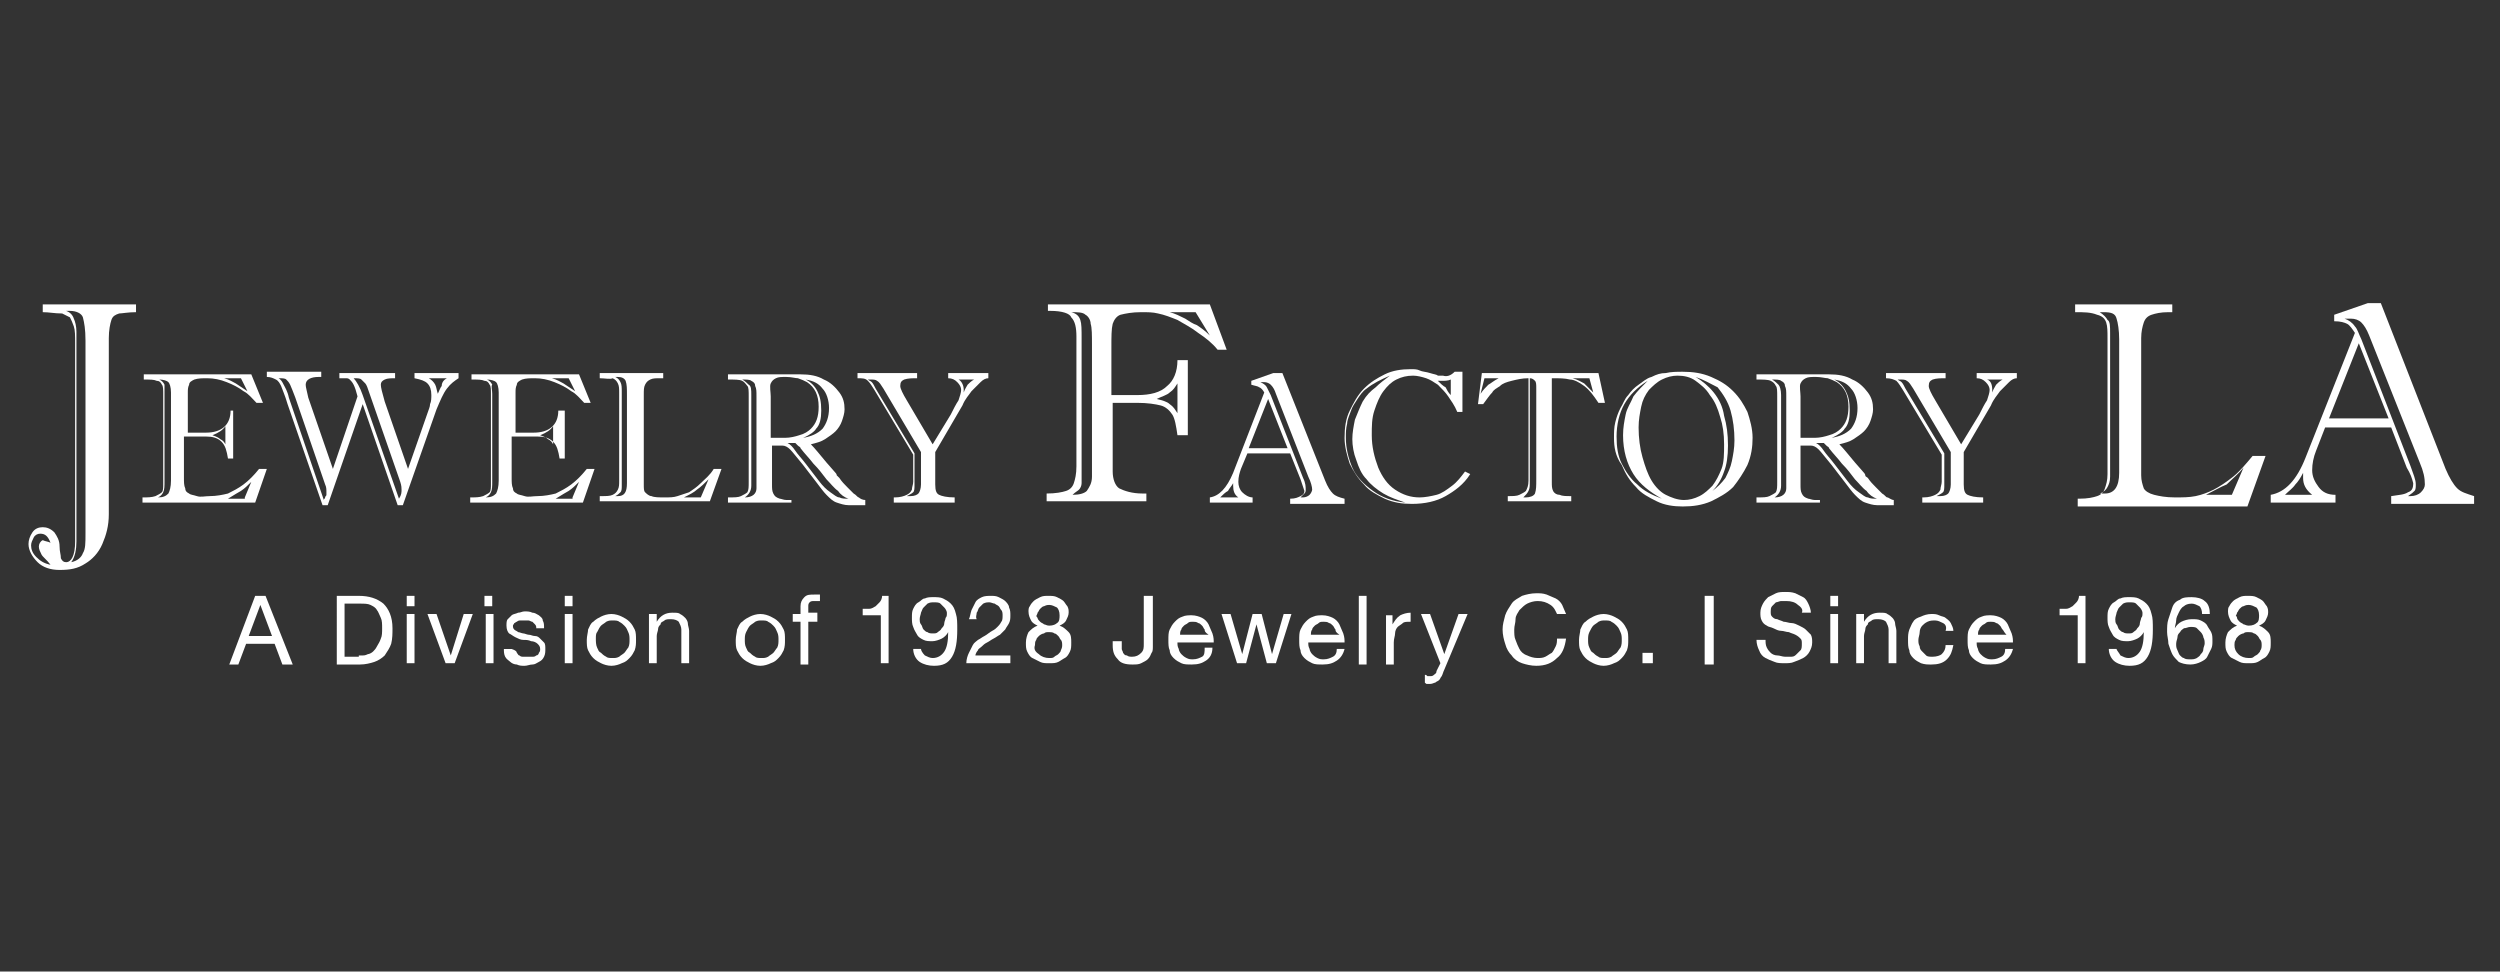 <?xml version="1.0" encoding="utf-8"?>
<!-- Generator: Adobe Illustrator 23.0.4, SVG Export Plug-In . SVG Version: 6.00 Build 0)  -->
<svg version="1.1" id="Layer_1" xmlns="http://www.w3.org/2000/svg" xmlns:xlink="http://www.w3.org/1999/xlink" x="0px" y="0px"
	 viewBox="0 0 193 75" style="enable-background:new 0 0 193 75;" xml:space="preserve">
<rect x="0" y="0" width="193" height="75" fill="#333333" stroke="none"/>
<style type="text/css">
	.st0{fill:#FFFFFF;}
</style>
<g>
	<path class="st0" d="M3.3,24.1v-0.6h7.2v0.6c-0.6,0-1.1,0.1-1.3,0.1c-0.3,0.1-0.5,0.2-0.6,0.5c-0.1,0.3-0.2,0.8-0.2,1.4v13.6
		c0,0.9-0.2,1.6-0.5,2.3c-0.3,0.7-0.8,1.2-1.3,1.5c-0.6,0.4-1.2,0.5-2,0.5c-0.7,0-1.3-0.2-1.7-0.6s-0.7-0.9-0.7-1.4
		c0-0.3,0.1-0.6,0.3-0.9c0.2-0.3,0.5-0.4,0.8-0.4c0.3,0,0.6,0.1,0.9,0.4c0.2,0.3,0.4,0.6,0.4,1.1c0,0.4,0.1,0.6,0.1,0.9
		c0.1,0.2,0.2,0.3,0.4,0.3c0.4,0,0.7-0.5,0.7-1.6V26.5c0-0.6,0-1-0.1-1.3c-0.1-0.3-0.2-0.5-0.3-0.7c-0.2-0.1-0.4-0.2-0.6-0.3
		C4.2,24.2,3.8,24.1,3.3,24.1z M3.9,41.9c-0.2-0.5-0.4-0.7-0.8-0.7c-0.2,0-0.4,0.1-0.5,0.3c-0.1,0.2-0.2,0.4-0.2,0.6
		c0,0.3,0.1,0.6,0.4,0.9c0.3,0.3,0.6,0.5,1.1,0.6c-0.3-0.4-0.6-0.6-0.7-0.8c-0.1-0.2-0.2-0.4-0.2-0.6c0-0.2,0.1-0.4,0.3-0.5
		C3.5,41.8,3.7,41.8,3.9,41.9z M6.6,41.2V26.3c0-0.9-0.1-1.4-0.2-1.8c-0.1-0.3-0.5-0.5-1-0.5H5.1c0.3,0.1,0.5,0.3,0.6,0.6
		c0.1,0.2,0.2,0.6,0.2,1v16.2c0,0.6-0.1,1.2-0.4,1.6C6,43.3,6.3,43,6.4,42.7C6.6,42.4,6.6,41.9,6.6,41.2z"/>
	<path class="st0" d="M14.2,33.8v3.1c0,0.3,0,0.6,0.1,0.8c0,0.2,0.1,0.3,0.3,0.4c0.1,0.1,0.3,0.1,0.6,0.2s0.6,0,1,0
		c0.5,0,1-0.1,1.4-0.2c0.4-0.2,0.8-0.4,1.2-0.7c0.4-0.3,0.8-0.7,1.2-1.2h0.6l-0.9,2.6h-8.7v-0.4c0.4,0,0.7,0,1-0.1
		c0.2-0.1,0.4-0.2,0.5-0.3c0.1-0.1,0.1-0.4,0.1-0.6v-7c0-0.3,0-0.6-0.1-0.7c-0.1-0.2-0.2-0.3-0.4-0.3c-0.2-0.1-0.5-0.1-1-0.1v-0.4
		h8.3l0.9,2.2h-0.5c-0.3-0.3-0.6-0.7-1-0.9c-0.4-0.3-0.8-0.5-1.3-0.7c-0.5-0.2-1-0.3-1.5-0.3c-0.4,0-0.7,0-1,0.1
		c-0.2,0.1-0.4,0.2-0.4,0.4c-0.1,0.2-0.1,0.4-0.1,0.6v3.1h1.4c1.2,0,1.9-0.6,1.9-1.7H18v3.7h-0.4c-0.1-0.6-0.2-1-0.5-1.3
		c-0.3-0.3-0.7-0.4-1.2-0.4H14.2z M12.7,30.4v6.8c0,0.3,0,0.6-0.1,0.8c-0.1,0.2-0.2,0.3-0.4,0.4c0.4,0,0.6-0.1,0.8-0.3
		c0.1-0.2,0.2-0.5,0.2-1v-6.8c0-0.4-0.1-0.7-0.2-0.8c-0.1-0.1-0.4-0.2-0.7-0.2c0.2,0.1,0.3,0.2,0.4,0.4
		C12.7,29.8,12.7,30.1,12.7,30.4z M17.4,34.3v-1.4c-0.2,0.3-0.5,0.5-1,0.7c0.3,0.1,0.5,0.2,0.6,0.3C17.2,34,17.3,34.1,17.4,34.3z
		 M18.6,29.2h-1.3c0.4,0.1,0.7,0.3,0.9,0.4c0.3,0.2,0.6,0.4,0.9,0.6L18.6,29.2z M18.9,38.4l0.5-1.2c-0.3,0.3-0.5,0.5-0.8,0.7
		c-0.2,0.1-0.5,0.3-1,0.6H18.9z"/>
	<path class="st0" d="M32.2,28.8h3.2v0.4c-0.3,0.2-0.6,0.4-0.9,0.8c-0.3,0.4-0.5,0.9-0.8,1.6L31.1,39h-0.4L28,31.2L25.3,39h-0.4
		l-2.7-7.8c-0.2-0.7-0.4-1.1-0.5-1.4c-0.1-0.2-0.2-0.4-0.4-0.5c-0.2-0.1-0.4-0.2-0.7-0.2v-0.4h4.2v0.4c0,0-0.1,0-0.1,0
		c0,0-0.1,0-0.1,0c-0.6,0-1,0.2-1,0.6c0,0.2,0.1,0.5,0.2,1l1.9,5.5l1.9-5.6c-0.1-0.4-0.2-0.7-0.3-0.9c-0.1-0.2-0.2-0.3-0.3-0.4
		c-0.1-0.1-0.2-0.1-0.3-0.1c-0.1,0-0.3,0-0.5,0v-0.4h4.3v0.4c-0.3,0-0.6,0-0.8,0.1c-0.2,0.1-0.3,0.2-0.3,0.4c0,0.2,0.1,0.6,0.3,1.3
		l1.8,5.2l1.5-4.3c0.1-0.3,0.2-0.5,0.2-0.7c0.1-0.2,0.1-0.5,0.1-0.7c0-0.4-0.1-0.7-0.3-0.9c-0.2-0.2-0.5-0.3-1-0.4V28.8z M22.3,30.7
		l2.7,7.9c0-0.1,0.1-0.1,0.1-0.2c0-0.1,0.1-0.1,0.1-0.2c0-0.1,0-0.2,0-0.2c0-0.2,0-0.4-0.1-0.6l-2.3-6.7c-0.2-0.5-0.3-0.8-0.4-1
		c-0.1-0.2-0.2-0.3-0.3-0.4c-0.1-0.1-0.3-0.1-0.6-0.1c0.2,0.1,0.3,0.3,0.4,0.5C22,29.9,22.2,30.2,22.3,30.7z M28,30.5l2.8,8
		C31,38.2,31,38,31,37.8c0-0.1,0-0.3-0.1-0.6l-2.4-6.9c-0.1-0.3-0.2-0.6-0.3-0.7c-0.1-0.1-0.2-0.2-0.3-0.3c-0.1-0.1-0.3-0.1-0.6-0.1
		C27.5,29.4,27.8,29.9,28,30.5z M34.5,29.2h-1.4c0.2,0.1,0.4,0.3,0.5,0.5c0.1,0.2,0.1,0.4,0.2,0.7c0.1-0.2,0.2-0.5,0.3-0.6
		C34.1,29.5,34.3,29.3,34.5,29.2z"/>
	<path class="st0" d="M39.5,33.8v3.1c0,0.3,0,0.6,0.1,0.8c0,0.2,0.1,0.3,0.3,0.4c0.1,0.1,0.3,0.1,0.6,0.2s0.6,0,1,0
		c0.5,0,1-0.1,1.4-0.2c0.4-0.2,0.8-0.4,1.2-0.7c0.4-0.3,0.8-0.7,1.2-1.2h0.6l-0.9,2.6h-8.7v-0.4c0.4,0,0.7,0,1-0.1
		c0.2-0.1,0.4-0.2,0.5-0.3c0.1-0.1,0.1-0.4,0.1-0.6v-7c0-0.3,0-0.6-0.1-0.7c-0.1-0.2-0.2-0.3-0.4-0.3c-0.2-0.1-0.5-0.1-1-0.1v-0.4
		h8.3l0.9,2.2h-0.5c-0.3-0.3-0.6-0.7-1-0.9c-0.4-0.3-0.8-0.5-1.3-0.7c-0.5-0.2-1-0.3-1.5-0.3c-0.4,0-0.7,0-1,0.1
		c-0.2,0.1-0.4,0.2-0.4,0.4c-0.1,0.2-0.1,0.4-0.1,0.6v3.1h1.4c1.2,0,1.9-0.6,1.9-1.7h0.5v3.7h-0.4c-0.1-0.6-0.2-1-0.5-1.3
		c-0.3-0.3-0.7-0.4-1.2-0.4H39.5z M38,30.4v6.8c0,0.3,0,0.6-0.1,0.8c-0.1,0.2-0.2,0.3-0.4,0.4c0.4,0,0.6-0.1,0.8-0.3
		c0.1-0.2,0.2-0.5,0.2-1v-6.8c0-0.4-0.1-0.7-0.2-0.8c-0.1-0.1-0.4-0.2-0.7-0.2c0.2,0.1,0.3,0.2,0.4,0.4C37.9,29.8,38,30.1,38,30.4z
		 M42.7,34.3v-1.4c-0.2,0.3-0.5,0.5-1,0.7c0.3,0.1,0.5,0.2,0.6,0.3C42.5,34,42.6,34.1,42.7,34.3z M43.9,29.2h-1.3
		c0.4,0.1,0.7,0.3,0.9,0.4c0.3,0.2,0.6,0.4,0.9,0.6L43.9,29.2z M44.2,38.4l0.5-1.2c-0.3,0.3-0.5,0.5-0.8,0.7c-0.2,0.1-0.5,0.3-1,0.6
		H44.2z"/>
	<path class="st0" d="M46.3,29.2v-0.4h4.9v0.4h-0.2c-0.4,0-0.6,0-0.8,0.1c-0.2,0.1-0.3,0.2-0.4,0.4c-0.1,0.2-0.1,0.4-0.1,0.8v6.9
		c0,0.3,0,0.5,0.1,0.6c0.1,0.1,0.3,0.3,0.5,0.3c0.2,0.1,0.6,0.1,1,0.1c0.4,0,0.7,0,1-0.1c0.3-0.1,0.6-0.2,0.9-0.3
		c0.3-0.2,0.6-0.4,0.9-0.7c0.3-0.3,0.7-0.6,1-1.1h0.6l-0.9,2.5h-8.5v-0.4h0.1c0.4,0,0.7,0,0.9-0.1c0.2-0.1,0.3-0.2,0.4-0.4
		c0.1-0.2,0.1-0.4,0.1-0.7v-6.7c0-0.4,0-0.6-0.1-0.8c-0.1-0.2-0.2-0.3-0.4-0.4C47.1,29.3,46.7,29.2,46.3,29.2z M48,30.3v7.2
		c0,0.2,0,0.4-0.1,0.5c-0.1,0.1-0.2,0.2-0.4,0.3c0,0,0.1,0,0.1,0c0.1,0,0.1,0,0.1,0c0.5,0,0.7-0.3,0.7-1v-6.8c0-0.5,0-0.8-0.1-1.1
		c-0.1-0.2-0.3-0.3-0.6-0.3h-0.2c0.2,0.1,0.3,0.2,0.4,0.4C48,29.7,48,29.9,48,30.3z M52.8,38.4h1.3l0.6-1.4
		c-0.3,0.3-0.6,0.6-0.9,0.8C53.6,38,53.2,38.2,52.8,38.4z"/>
	<path class="st0" d="M61.1,38.8h-4.9v-0.4c0.5,0,0.8,0,1-0.1c0.2-0.1,0.4-0.2,0.5-0.3c0.1-0.2,0.1-0.4,0.1-0.8v-6.6
		c0-0.4,0-0.7-0.1-0.8s-0.2-0.3-0.4-0.4c-0.2-0.1-0.6-0.1-1.1-0.1v-0.4h5.6c0.7,0,1.3,0.1,1.8,0.4c0.5,0.2,0.9,0.6,1.2,1
		c0.3,0.4,0.4,0.8,0.4,1.3c0,0.3-0.1,0.6-0.2,0.9s-0.3,0.6-0.5,0.8c-0.2,0.2-0.5,0.4-0.8,0.6s-0.7,0.3-1.1,0.4
		c0.3,0.3,0.7,0.8,1.2,1.4l0.7,0.8c0,0,0.1,0.1,0.1,0.2c0.1,0.1,0.1,0.1,0.2,0.2c0.2,0.3,0.4,0.5,0.6,0.7c0.2,0.2,0.3,0.3,0.5,0.5
		c0.2,0.1,0.3,0.3,0.4,0.3c0.1,0.1,0.3,0.2,0.5,0.2v0.4h-1.3c-0.3,0-0.6-0.1-0.9-0.2c-0.3-0.1-0.5-0.3-0.8-0.6
		c-0.2-0.2-0.5-0.6-0.8-1l-1-1.3c-0.5-0.6-0.8-1-1-1.2c-0.2-0.2-0.4-0.3-0.6-0.3h-0.8v3c0,0.3,0,0.5,0.1,0.7
		c0.1,0.2,0.2,0.3,0.5,0.4c0.1,0,0.3,0.1,0.5,0.1c0.2,0,0.3,0,0.4,0V38.8z M58,30.5v7c0,0.4-0.2,0.7-0.5,0.9c0.6,0,0.9-0.3,0.9-0.7
		v-7.1c0-0.4,0-0.6-0.1-0.8c0-0.2-0.1-0.3-0.3-0.4c-0.1-0.1-0.4-0.1-0.7-0.1c0.2,0.1,0.4,0.3,0.5,0.4C58,29.8,58,30.1,58,30.5z
		 M59.5,30.6v3.2h1.1c0.4,0,0.8-0.1,1.1-0.2c0.4-0.1,0.7-0.3,0.9-0.5c0.4-0.4,0.6-0.9,0.6-1.7c0-0.9-0.3-1.5-0.9-1.9
		c-0.2-0.1-0.4-0.2-0.7-0.3c-0.2,0-0.5-0.1-0.9-0.1c-0.4,0-0.6,0-0.8,0.1c-0.2,0.1-0.3,0.2-0.4,0.4S59.5,30.3,59.5,30.6z M61.4,34.2
		h-0.6c0.2,0.1,0.4,0.3,0.6,0.6c0.2,0.3,0.5,0.6,0.8,1c0.3,0.4,0.7,0.9,1,1.3c0.3,0.4,0.6,0.7,0.9,0.9c0.3,0.2,0.5,0.4,0.7,0.4
		c0.2,0.1,0.4,0.1,0.7,0.1c-0.3-0.1-0.6-0.3-0.8-0.6c-0.3-0.2-0.6-0.6-0.9-0.9c-0.3-0.4-0.6-0.8-1-1.2c-0.3-0.4-0.7-0.8-1-1.2
		c0-0.1-0.1-0.1-0.2-0.2C61.6,34.4,61.5,34.3,61.4,34.2z M62,33.8c0.6-0.1,1.1-0.3,1.5-0.7c0.3-0.4,0.5-0.9,0.5-1.6
		c0-0.6-0.2-1.2-0.5-1.5c-0.3-0.4-0.7-0.6-1.3-0.7c0.4,0.2,0.7,0.5,0.9,0.9c0.2,0.4,0.3,0.8,0.3,1.5c0,0.6-0.1,1.1-0.4,1.4
		C62.9,33.3,62.5,33.6,62,33.8z"/>
	<path class="st0" d="M73.2,29.2v-0.4h3.1v0.4c-0.2,0-0.4,0.1-0.6,0.3c-0.2,0.2-0.4,0.4-0.7,0.7c-0.2,0.3-0.5,0.6-0.7,1.1l-2.1,3.6
		v2.5c0,0.5,0.1,0.7,0.3,0.8c0.2,0.1,0.6,0.2,1.2,0.2v0.4H69v-0.4h0.1c0.4,0,0.7-0.1,0.9-0.2c0.2-0.1,0.3-0.2,0.4-0.4
		c0-0.2,0.1-0.4,0.1-0.6v-2.1l-3-5c-0.2-0.3-0.3-0.5-0.5-0.7s-0.4-0.2-0.8-0.2v-0.4h4.6v0.4c-0.4,0-0.7,0-1,0.1
		c-0.2,0.1-0.3,0.2-0.3,0.5c0,0.2,0.2,0.6,0.5,1.1l2,3.4l1.4-2.3c0.2-0.4,0.4-0.8,0.6-1.1c0.1-0.3,0.2-0.6,0.2-0.8
		c0-0.2-0.1-0.4-0.3-0.6C73.7,29.3,73.5,29.2,73.2,29.2L73.2,29.2z M71.1,34.9L68.2,30c-0.2-0.3-0.3-0.5-0.5-0.6
		c-0.1-0.1-0.3-0.1-0.5-0.1h-0.2c0.1,0.1,0.2,0.1,0.3,0.2c0.1,0.1,0.2,0.3,0.3,0.5l3,5v2.4c0,0.3,0,0.5-0.1,0.6
		c-0.1,0.1-0.3,0.2-0.5,0.3h0.3c0.3,0,0.5-0.1,0.6-0.2c0.1-0.1,0.2-0.4,0.2-0.7V34.9z M74.4,30.1v0.2c0.1-0.3,0.2-0.4,0.3-0.6
		c0.1-0.1,0.3-0.3,0.5-0.4h-1.2C74.2,29.4,74.4,29.7,74.4,30.1z"/>
	<path class="st0" d="M80.8,23.5h12.6l1.3,3.5H94c-0.4-0.5-0.9-0.9-1.5-1.3c-0.5-0.4-1.1-0.7-1.6-1c-0.5-0.2-1-0.4-1.5-0.5
		c-0.4-0.1-0.8-0.1-1.3-0.1c-0.7,0-1.2,0.1-1.6,0.2c-0.3,0.1-0.5,0.4-0.6,0.7c-0.1,0.4-0.1,1-0.1,1.8v3.7h2c1,0,1.8-0.2,2.3-0.7
		c0.5-0.4,0.8-1.1,0.8-2h0.8v5.8h-0.8c-0.1-0.7-0.2-1.3-0.4-1.6c-0.2-0.3-0.5-0.6-0.9-0.7c-0.4-0.1-1-0.2-1.8-0.2h-1.9v5.3
		c0,0.6,0.2,1.1,0.5,1.3c0.4,0.2,1,0.4,1.8,0.4h0.3v0.6h-7.7v-0.6c0.7,0,1.2-0.1,1.5-0.2s0.5-0.3,0.6-0.6c0.1-0.3,0.2-0.7,0.2-1.3
		v-9.5V26c0-0.7-0.1-1.2-0.4-1.5C82.6,24.2,82,24,81.1,24c-0.1,0-0.1,0-0.1,0c0,0-0.1,0-0.1,0V23.5z M84.3,36.8V26.6
		c0-0.7,0-1.3-0.1-1.6c0-0.3-0.2-0.6-0.4-0.7c-0.2-0.2-0.6-0.2-1.1-0.2c0.4,0.1,0.6,0.3,0.7,0.6c0.1,0.3,0.1,0.7,0.1,1.5v10.1
		c0,0.4,0,0.8,0,1c0,0.2-0.1,0.4-0.2,0.5S83,38,82.8,38.2c0.5,0,0.9-0.1,1.1-0.3C84.1,37.6,84.3,37.3,84.3,36.8z M90.9,31.9v-2.3
		c-0.2,0.3-0.3,0.5-0.6,0.7c-0.2,0.2-0.6,0.3-1,0.5c0.4,0.1,0.8,0.2,1,0.4C90.6,31.4,90.7,31.6,90.9,31.9z M93.4,25.9l-1.1-1.8h-2
		c0.4,0.1,0.8,0.3,1.2,0.5c0.3,0.2,0.6,0.4,0.9,0.5C92.7,25.3,93,25.5,93.4,25.9z"/>
	<path class="st0" d="M100.4,37l-0.8-2h-3.3l-0.5,1.2c-0.1,0.3-0.2,0.6-0.2,1c0,0.3,0.1,0.6,0.3,0.8c0.2,0.2,0.5,0.4,0.8,0.4v0.4
		h-3.3v-0.4c0.7-0.1,1.3-0.7,1.8-1.9l2.4-6.2c-0.1-0.2-0.3-0.4-0.4-0.4c-0.1-0.1-0.3-0.1-0.6-0.2v-0.3l1.7-0.6H99l3.3,8.3
		c0.2,0.5,0.4,0.8,0.6,1c0.2,0.2,0.5,0.3,0.9,0.4v0.4h-4.2v-0.4c0.4,0,0.6-0.1,0.8-0.2c0.2-0.1,0.3-0.2,0.3-0.4
		C100.6,37.6,100.5,37.3,100.4,37z M94.2,38.4h1.4c-0.3-0.2-0.4-0.5-0.4-0.9c0-0.1,0-0.2,0-0.2c-0.1,0.2-0.3,0.4-0.4,0.6
		C94.6,38,94.4,38.2,94.2,38.4z M96.4,34.6h3l-1.5-3.8L96.4,34.6z M101,36.8l-2.5-6.4c-0.1-0.3-0.2-0.5-0.4-0.7
		c-0.1-0.1-0.3-0.2-0.5-0.2c-0.1,0-0.2,0-0.3,0c0.2,0.1,0.4,0.2,0.5,0.4c0.1,0.2,0.2,0.4,0.3,0.6l2.5,6.4c0.2,0.4,0.2,0.7,0.2,0.9
		c0,0.1,0,0.2-0.1,0.3c-0.1,0.1-0.2,0.2-0.3,0.3h0.2c0.2,0,0.4-0.1,0.5-0.2c0.1-0.1,0.2-0.3,0.2-0.4C101.3,37.6,101.2,37.2,101,36.8
		z"/>
	<path class="st0" d="M112.3,28.7h0.6v3.1h-0.4c-0.2-0.5-0.5-0.9-0.7-1.2s-0.5-0.6-0.8-0.9c-0.3-0.2-0.6-0.4-0.9-0.5
		c-0.3-0.1-0.7-0.2-1-0.2c-0.5,0-0.9,0.1-1.3,0.3c-0.4,0.2-0.7,0.5-1,0.9c-0.3,0.4-0.5,0.9-0.7,1.5c-0.2,0.6-0.2,1.2-0.2,1.9
		c0,0.9,0.2,1.7,0.5,2.5c0.3,0.7,0.7,1.3,1.3,1.7c0.6,0.4,1.2,0.6,1.9,0.6c0.4,0,0.9-0.1,1.3-0.2c0.4-0.1,0.8-0.4,1.2-0.7
		c0.4-0.3,0.7-0.7,1-1.1l0.4,0.2c-0.5,0.8-1.2,1.3-1.9,1.7c-0.7,0.4-1.6,0.6-2.6,0.6c-0.8,0-1.4-0.1-2.1-0.4
		c-0.6-0.3-1.2-0.6-1.6-1.1c-0.5-0.5-0.8-1-1.1-1.6c-0.2-0.6-0.4-1.3-0.4-2c0-0.8,0.1-1.5,0.4-2.1c0.3-0.6,0.6-1.2,1.1-1.7
		c0.5-0.5,1-0.8,1.6-1.1c0.6-0.3,1.3-0.4,2-0.4c0.3,0,0.5,0,0.7,0.1s0.5,0.1,0.8,0.2c0.3,0.1,0.5,0.1,0.6,0.2c0.1,0,0.2,0,0.4,0
		C111.7,29.1,112,29,112.3,28.7z M107.3,29c-0.7,0.3-1.3,0.6-1.8,1c-0.3,0.2-0.5,0.5-0.7,0.8c-0.2,0.3-0.4,0.6-0.5,0.9
		c-0.1,0.3-0.3,0.7-0.3,1c-0.1,0.4-0.1,0.7-0.1,1.1c0,0.8,0.2,1.6,0.5,2.3c0.3,0.7,0.9,1.3,1.6,1.8c0.7,0.5,1.5,0.8,2.5,0.9
		c-0.6-0.2-1.2-0.4-1.7-0.7c-0.5-0.3-1-0.7-1.3-1.1c-0.4-0.4-0.6-0.9-0.8-1.5c-0.2-0.5-0.3-1.1-0.3-1.6c0-0.5,0.1-1,0.2-1.5
		c0.2-0.5,0.4-1,0.6-1.4c0.3-0.5,0.6-0.8,1-1.1C106.5,29.6,106.9,29.3,107.3,29z M112,30.5l0-1.2c-0.2,0.1-0.5,0.1-0.7,0.1
		c-0.1,0-0.2,0-0.3,0c0.2,0.2,0.4,0.4,0.6,0.5C111.7,30.1,111.8,30.3,112,30.5z"/>
	<path class="st0" d="M114.4,28.8h9l0.5,2.3h-0.5c-0.4-0.6-0.7-1-1.1-1.3c-0.4-0.3-0.8-0.5-1.1-0.5c-0.4-0.1-0.8-0.1-1.4-0.1v8
		c0,0.3,0,0.5,0.1,0.7c0.1,0.2,0.3,0.3,0.5,0.3c0.2,0.1,0.5,0.1,0.9,0.1v0.4h-4.9v-0.4c0.4,0,0.7,0,0.9-0.1c0.2-0.1,0.4-0.2,0.5-0.3
		c0.1-0.2,0.2-0.4,0.2-0.8v-7.9c-0.5,0-0.9,0.1-1.3,0.2c-0.4,0.1-0.7,0.2-0.9,0.4c-0.3,0.2-0.5,0.3-0.6,0.5
		c-0.2,0.2-0.4,0.5-0.7,0.9h-0.4L114.4,28.8z M115.7,29.2h-1.1l-0.3,1.2c0.2-0.3,0.4-0.5,0.6-0.7C115.1,29.6,115.3,29.4,115.7,29.2z
		 M118.6,37V30c0-0.3,0-0.5-0.1-0.6c-0.1-0.1-0.2-0.2-0.4-0.2v8c0,0.3,0,0.5-0.1,0.7s-0.2,0.3-0.4,0.5h0.2c0.3,0,0.6-0.1,0.7-0.3
		C118.6,37.8,118.6,37.5,118.6,37z M123,30.3l-0.3-1.1h-1.3c0.4,0.1,0.7,0.3,0.9,0.4C122.5,29.8,122.8,30.1,123,30.3z"/>
	<path class="st0" d="M124.6,33.8c0-0.4,0-0.8,0.1-1.2c0.1-0.4,0.2-0.7,0.4-1.1c0.2-0.3,0.3-0.7,0.6-1c0.2-0.3,0.5-0.6,0.8-0.8
		c0.3-0.2,0.6-0.5,1-0.6c0.4-0.2,0.7-0.3,1.1-0.3c0.4-0.1,0.9-0.1,1.3-0.1c0.8,0,1.5,0.1,2.2,0.4c0.7,0.3,1.2,0.6,1.7,1.1
		c0.5,0.5,0.8,1,1.1,1.6c0.2,0.6,0.4,1.3,0.4,2c0,0.7-0.1,1.4-0.4,2.1c-0.3,0.6-0.7,1.2-1.1,1.7c-0.5,0.5-1.1,0.8-1.7,1.1
		c-0.7,0.3-1.4,0.4-2.2,0.4c-0.7,0-1.4-0.1-2-0.4c-0.6-0.3-1.2-0.6-1.6-1.1c-0.5-0.5-0.8-1-1.1-1.7
		C124.7,35.2,124.6,34.5,124.6,33.8z M127.2,29.4c-0.8,0.5-1.4,1.1-1.8,1.8c-0.4,0.7-0.6,1.6-0.6,2.5c0,0.8,0.1,1.5,0.4,2.1
		c0.3,0.6,0.7,1.2,1.2,1.6c0.5,0.5,1.1,0.8,1.9,1.1c-0.9-0.5-1.7-1.1-2.2-1.9c-0.5-0.8-0.8-1.8-0.8-3c0-0.6,0.1-1.1,0.2-1.6
		c0.1-0.5,0.4-0.9,0.6-1.4C126.4,30.2,126.8,29.8,127.2,29.4z M126.5,33c0,0.8,0.1,1.6,0.3,2.3s0.4,1.3,0.7,1.8
		c0.3,0.5,0.7,0.9,1.1,1.1s0.9,0.4,1.4,0.4c0.4,0,0.8-0.1,1.2-0.3c0.4-0.2,0.7-0.5,1-0.8c0.3-0.4,0.5-0.8,0.7-1.3
		c0.2-0.5,0.2-1.2,0.2-1.9c0-0.8-0.1-1.5-0.3-2.1c-0.2-0.7-0.4-1.2-0.8-1.7c-0.3-0.5-0.7-0.8-1.1-1.1S130,29,129.5,29
		c-0.4,0-0.8,0.1-1.2,0.3c-0.4,0.2-0.7,0.5-1,0.8c-0.3,0.4-0.5,0.8-0.6,1.3C126.6,31.9,126.5,32.4,126.5,33z M130.9,29.1
		c0.5,0.3,1,0.7,1.4,1.2c0.4,0.5,0.7,1.1,0.8,1.8c0.2,0.7,0.3,1.4,0.3,2.3c0,0.8-0.1,1.5-0.3,2c-0.2,0.6-0.5,1.1-0.9,1.5
		c0.4-0.3,0.7-0.6,1-1c0.2-0.4,0.4-0.8,0.5-1.3c0.1-0.5,0.2-1,0.2-1.6c0-0.8-0.1-1.6-0.3-2.3c-0.2-0.7-0.6-1.3-1-1.8
		C132,29.6,131.5,29.3,130.9,29.1z"/>
	<path class="st0" d="M140.5,38.8h-4.9v-0.4c0.5,0,0.8,0,1-0.1c0.2-0.1,0.4-0.2,0.5-0.3c0.1-0.2,0.1-0.4,0.1-0.8v-6.6
		c0-0.4,0-0.7-0.1-0.8c-0.1-0.2-0.2-0.3-0.4-0.4c-0.2-0.1-0.6-0.1-1.1-0.1v-0.4h5.6c0.7,0,1.3,0.1,1.8,0.4c0.5,0.2,0.9,0.6,1.2,1
		c0.3,0.4,0.4,0.8,0.4,1.3c0,0.3-0.1,0.6-0.2,0.9c-0.1,0.3-0.3,0.6-0.5,0.8c-0.2,0.2-0.5,0.4-0.8,0.6s-0.7,0.3-1.1,0.4
		c0.3,0.3,0.7,0.8,1.2,1.4l0.7,0.8c0,0,0.1,0.1,0.1,0.2s0.1,0.1,0.2,0.2c0.2,0.3,0.4,0.5,0.6,0.7c0.2,0.2,0.3,0.3,0.5,0.5
		c0.2,0.1,0.3,0.3,0.4,0.3s0.3,0.2,0.5,0.2v0.4h-1.3c-0.3,0-0.6-0.1-0.9-0.2c-0.3-0.1-0.5-0.3-0.8-0.6c-0.2-0.2-0.5-0.6-0.8-1
		l-1-1.3c-0.5-0.6-0.8-1-1-1.2c-0.2-0.2-0.4-0.3-0.6-0.3H139v3c0,0.3,0,0.5,0.1,0.7c0.1,0.2,0.2,0.3,0.5,0.4c0.1,0,0.3,0.1,0.5,0.1
		c0.2,0,0.3,0,0.4,0V38.8z M137.5,30.5v7c0,0.4-0.2,0.7-0.5,0.9c0.6,0,0.9-0.3,0.9-0.7v-7.1c0-0.4,0-0.6-0.1-0.8
		c0-0.2-0.1-0.3-0.3-0.4c-0.1-0.1-0.4-0.1-0.7-0.1c0.2,0.1,0.4,0.3,0.5,0.4C137.4,29.8,137.5,30.1,137.5,30.5z M139,30.6v3.2h1.1
		c0.4,0,0.8-0.1,1.1-0.2c0.4-0.1,0.7-0.3,0.9-0.5c0.4-0.4,0.6-0.9,0.6-1.7c0-0.9-0.3-1.5-0.9-1.9c-0.2-0.1-0.4-0.2-0.7-0.3
		c-0.2,0-0.5-0.1-0.9-0.1c-0.4,0-0.6,0-0.8,0.1c-0.2,0.1-0.3,0.2-0.4,0.4S139,30.3,139,30.6z M140.8,34.2h-0.6
		c0.2,0.1,0.4,0.3,0.6,0.6c0.2,0.3,0.5,0.6,0.8,1s0.7,0.9,1,1.3c0.3,0.4,0.6,0.7,0.9,0.9c0.3,0.2,0.5,0.4,0.7,0.4
		c0.2,0.1,0.4,0.1,0.7,0.1c-0.3-0.1-0.6-0.3-0.8-0.6c-0.3-0.2-0.6-0.6-0.9-0.9c-0.3-0.4-0.6-0.8-1-1.2c-0.3-0.4-0.7-0.8-1-1.2
		c0-0.1-0.1-0.1-0.2-0.2C141,34.4,140.9,34.3,140.8,34.2z M141.4,33.8c0.6-0.1,1.1-0.3,1.5-0.7c0.3-0.4,0.5-0.9,0.5-1.6
		c0-0.6-0.2-1.2-0.5-1.5c-0.3-0.4-0.7-0.6-1.3-0.7c0.4,0.2,0.7,0.5,0.9,0.9c0.2,0.4,0.3,0.8,0.3,1.5c0,0.6-0.1,1.1-0.4,1.4
		C142.3,33.3,141.9,33.6,141.4,33.8z"/>
	<path class="st0" d="M152.6,29.2v-0.4h3.1v0.4c-0.2,0-0.4,0.1-0.6,0.3c-0.2,0.2-0.4,0.4-0.7,0.7c-0.2,0.3-0.5,0.6-0.7,1.1l-2.1,3.6
		v2.5c0,0.5,0.1,0.7,0.3,0.8c0.2,0.1,0.6,0.2,1.2,0.2v0.4h-4.7v-0.4h0.1c0.4,0,0.7-0.1,0.9-0.2c0.2-0.1,0.3-0.2,0.4-0.4
		c0-0.2,0.1-0.4,0.1-0.6v-2.1l-3-5c-0.2-0.3-0.3-0.5-0.5-0.7c-0.2-0.1-0.4-0.2-0.8-0.2v-0.4h4.6v0.4c-0.4,0-0.7,0-1,0.1
		c-0.2,0.1-0.3,0.2-0.3,0.5c0,0.2,0.2,0.6,0.5,1.1l2,3.4l1.4-2.3c0.2-0.4,0.4-0.8,0.6-1.1c0.1-0.3,0.2-0.6,0.2-0.8
		c0-0.2-0.1-0.4-0.3-0.6C153.1,29.3,152.9,29.2,152.6,29.2L152.6,29.2z M150.6,34.9l-2.9-4.9c-0.2-0.3-0.3-0.5-0.5-0.6
		c-0.1-0.1-0.3-0.1-0.5-0.1h-0.2c0.1,0.1,0.2,0.1,0.3,0.2c0.1,0.1,0.2,0.3,0.3,0.5l3,5v2.4c0,0.3,0,0.5-0.1,0.6
		c-0.1,0.1-0.3,0.2-0.5,0.3h0.3c0.3,0,0.5-0.1,0.6-0.2c0.1-0.1,0.2-0.4,0.2-0.7V34.9z M153.8,30.1v0.2c0.1-0.3,0.2-0.4,0.3-0.6
		c0.1-0.1,0.3-0.3,0.5-0.4h-1.2C153.7,29.4,153.8,29.7,153.8,30.1z"/>
	<path class="st0" d="M160.2,24.1v-0.6h7.5v0.6h-0.3c-0.6,0-1,0.1-1.3,0.2c-0.3,0.1-0.5,0.3-0.6,0.6c-0.1,0.3-0.2,0.7-0.2,1.2v10.6
		c0,0.4,0.1,0.7,0.2,1c0.1,0.2,0.4,0.4,0.8,0.5c0.4,0.1,0.9,0.2,1.6,0.2c0.6,0,1.1,0,1.6-0.1c0.5-0.1,1-0.3,1.4-0.5s1-0.6,1.5-1
		c0.5-0.4,1-1,1.5-1.6h1l-1.4,3.9h-13.1v-0.6h0.1c0.7,0,1.1-0.1,1.4-0.2c0.3-0.1,0.5-0.3,0.6-0.6c0.1-0.3,0.2-0.6,0.2-1.1V26.1
		c0-0.5,0-0.9-0.1-1.2c-0.1-0.3-0.3-0.5-0.7-0.6C161.4,24.1,160.9,24.1,160.2,24.1z M162.9,25.7v11.1c0,0.4-0.1,0.6-0.2,0.8
		c-0.1,0.2-0.3,0.4-0.6,0.5c0,0,0.1,0,0.2,0c0.1,0,0.2,0,0.2,0c0.7,0,1.1-0.5,1.1-1.6V26.2c0-0.7-0.1-1.3-0.2-1.6
		c-0.1-0.4-0.4-0.5-1-0.5h-0.3c0.3,0.2,0.5,0.4,0.6,0.6C162.9,24.8,162.9,25.2,162.9,25.7z M170.3,38.2h2l0.9-2.1
		c-0.4,0.5-0.9,0.9-1.3,1.3C171.4,37.6,170.9,37.9,170.3,38.2z"/>
	<path class="st0" d="M185.8,36.1l-1.2-3.1h-5.1l-0.7,1.8c-0.2,0.5-0.3,1-0.3,1.5c0,0.5,0.2,0.9,0.5,1.3c0.3,0.4,0.7,0.6,1.3,0.6
		v0.6h-5v-0.6c1.1-0.2,2-1.1,2.7-2.9l3.8-9.6c-0.2-0.3-0.4-0.6-0.6-0.7c-0.2-0.1-0.5-0.2-1-0.2v-0.5l2.6-0.9h1l5,12.8
		c0.3,0.7,0.6,1.2,0.9,1.5c0.3,0.3,0.7,0.4,1.3,0.6v0.6h-6.4v-0.6c0.6-0.1,1-0.1,1.3-0.3c0.3-0.1,0.4-0.3,0.4-0.7
		C186.2,36.9,186.1,36.6,185.8,36.1z M176.4,38.2h2.1c-0.5-0.4-0.7-0.8-0.7-1.3c0-0.2,0-0.3,0-0.4c-0.2,0.4-0.4,0.7-0.6,0.9
		C177,37.7,176.7,37.9,176.4,38.2z M179.8,32.3h4.6l-2.3-5.8L179.8,32.3z M186.8,35.7l-3.9-9.8c-0.2-0.5-0.4-0.8-0.6-1
		c-0.2-0.2-0.5-0.3-0.8-0.3c-0.2,0-0.4,0-0.5,0c0.3,0.1,0.6,0.3,0.8,0.6c0.2,0.2,0.3,0.6,0.5,1l3.8,9.8c0.2,0.6,0.4,1,0.4,1.4
		c0,0.2,0,0.4-0.1,0.5c-0.1,0.1-0.2,0.2-0.5,0.4h0.2c0.3,0,0.6-0.1,0.8-0.3c0.2-0.2,0.3-0.4,0.3-0.6
		C187.2,36.9,187.1,36.4,186.8,35.7z"/>
</g>
<g>
	<path class="st0" d="M20.5,46l2.1,5.3h-0.8l-0.6-1.6H19l-0.6,1.6h-0.7l2-5.3H20.5z M21,49.1l-0.9-2.4h0l-0.9,2.4H21z"/>
	<path class="st0" d="M27.7,46c0.8,0,1.4,0.2,1.9,0.6c0.4,0.4,0.7,1,0.7,1.9c0,0.4,0,0.8-0.1,1.2c-0.1,0.3-0.3,0.6-0.5,0.9
		c-0.2,0.2-0.5,0.4-0.8,0.5c-0.3,0.1-0.7,0.2-1.1,0.2h-1.8V46H27.7z M27.7,50.6c0.1,0,0.2,0,0.3,0c0.1,0,0.2,0,0.4-0.1
		c0.1,0,0.3-0.1,0.4-0.2c0.1-0.1,0.2-0.2,0.3-0.4c0.1-0.2,0.2-0.3,0.3-0.6c0.1-0.2,0.1-0.5,0.1-0.8c0-0.3,0-0.6-0.1-0.8
		s-0.2-0.5-0.3-0.6c-0.1-0.2-0.3-0.3-0.5-0.4c-0.2-0.1-0.5-0.1-0.8-0.1h-1.2v4.1H27.7z"/>
	<path class="st0" d="M31.4,46.7V46H32v0.8H31.4z M32,47.4v3.8h-0.6v-3.8H32z"/>
	<path class="st0" d="M34.4,51.2L33,47.4h0.7l1.1,3.2h0l1-3.2h0.7l-1.4,3.8H34.4z"/>
	<path class="st0" d="M37.4,46.7V46h0.6v0.8H37.4z M38.1,47.4v3.8h-0.6v-3.8H38.1z"/>
	<path class="st0" d="M39.9,50.4c0.1,0.1,0.1,0.2,0.2,0.2c0.1,0.1,0.2,0.1,0.3,0.1c0.1,0,0.2,0,0.4,0c0.1,0,0.2,0,0.3,0
		c0.1,0,0.2,0,0.3-0.1c0.1,0,0.2-0.1,0.2-0.2c0.1-0.1,0.1-0.2,0.1-0.3c0-0.2-0.1-0.3-0.2-0.4c-0.1-0.1-0.3-0.2-0.5-0.2
		c-0.2-0.1-0.4-0.1-0.6-0.1c-0.2,0-0.4-0.1-0.6-0.2c-0.2-0.1-0.3-0.2-0.5-0.3c-0.1-0.1-0.2-0.3-0.2-0.6c0-0.2,0-0.4,0.1-0.5
		c0.1-0.1,0.2-0.2,0.3-0.3c0.1-0.1,0.3-0.1,0.5-0.2c0.2,0,0.3-0.1,0.5-0.1c0.2,0,0.4,0,0.6,0.1c0.2,0,0.3,0.1,0.5,0.2
		c0.1,0.1,0.3,0.2,0.3,0.4c0.1,0.2,0.1,0.3,0.1,0.6h-0.6c0-0.1,0-0.2-0.1-0.3c-0.1-0.1-0.1-0.1-0.2-0.2c-0.1,0-0.2-0.1-0.3-0.1
		c-0.1,0-0.2,0-0.3,0c-0.1,0-0.2,0-0.3,0c-0.1,0-0.2,0-0.3,0.1c-0.1,0-0.1,0.1-0.2,0.1c0,0.1-0.1,0.1-0.1,0.2c0,0.1,0,0.2,0.1,0.3
		c0.1,0.1,0.2,0.1,0.3,0.2c0.1,0,0.3,0.1,0.4,0.1c0.1,0,0.3,0.1,0.4,0.1c0.2,0,0.3,0.1,0.5,0.1s0.3,0.1,0.4,0.2
		c0.1,0.1,0.2,0.2,0.3,0.3c0.1,0.1,0.1,0.3,0.1,0.5c0,0.2,0,0.4-0.1,0.6c-0.1,0.2-0.2,0.3-0.4,0.4s-0.3,0.2-0.5,0.2
		c-0.2,0-0.4,0.1-0.6,0.1c-0.2,0-0.4,0-0.6-0.1c-0.2,0-0.4-0.1-0.5-0.2c-0.1-0.1-0.3-0.2-0.4-0.4c-0.1-0.2-0.1-0.4-0.1-0.6h0.6
		C39.8,50.2,39.9,50.3,39.9,50.4z"/>
	<path class="st0" d="M43.6,46.7V46h0.6v0.8H43.6z M44.2,47.4v3.8h-0.6v-3.8H44.2z"/>
	<path class="st0" d="M45.4,48.6c0.1-0.2,0.2-0.5,0.4-0.6c0.2-0.2,0.4-0.3,0.6-0.4c0.2-0.1,0.5-0.2,0.8-0.2c0.3,0,0.6,0.1,0.8,0.2
		c0.2,0.1,0.4,0.2,0.6,0.4c0.2,0.2,0.3,0.4,0.4,0.6c0.1,0.2,0.1,0.5,0.1,0.8c0,0.3,0,0.5-0.1,0.8c-0.1,0.2-0.2,0.4-0.4,0.6
		c-0.2,0.2-0.3,0.3-0.6,0.4c-0.2,0.1-0.5,0.2-0.8,0.2c-0.3,0-0.6-0.1-0.8-0.2c-0.2-0.1-0.4-0.2-0.6-0.4c-0.2-0.2-0.3-0.4-0.4-0.6
		c-0.1-0.2-0.1-0.5-0.1-0.8C45.3,49.1,45.4,48.8,45.4,48.6z M46.1,50c0.1,0.2,0.1,0.3,0.3,0.4c0.1,0.1,0.2,0.2,0.4,0.3
		c0.1,0.1,0.3,0.1,0.5,0.1c0.2,0,0.3,0,0.5-0.1c0.1-0.1,0.3-0.2,0.4-0.3c0.1-0.1,0.2-0.3,0.3-0.4c0.1-0.2,0.1-0.4,0.1-0.6
		s0-0.4-0.1-0.6c-0.1-0.2-0.1-0.3-0.3-0.5c-0.1-0.1-0.2-0.2-0.4-0.3c-0.1-0.1-0.3-0.1-0.5-0.1c-0.2,0-0.3,0-0.5,0.1
		c-0.1,0.1-0.3,0.2-0.4,0.3c-0.1,0.1-0.2,0.3-0.3,0.5C46,48.9,46,49.1,46,49.3S46,49.8,46.1,50z"/>
	<path class="st0" d="M50.7,47.4V48h0c0.3-0.5,0.7-0.7,1.2-0.7c0.3,0,0.5,0,0.6,0.1c0.2,0.1,0.3,0.2,0.4,0.3
		c0.1,0.1,0.2,0.3,0.2,0.4c0,0.2,0.1,0.4,0.1,0.6v2.5h-0.6v-2.6c0-0.2-0.1-0.4-0.2-0.6c-0.1-0.1-0.3-0.2-0.6-0.2
		c-0.2,0-0.4,0-0.5,0.1s-0.3,0.1-0.3,0.3c-0.1,0.1-0.2,0.2-0.2,0.4c0,0.1-0.1,0.3-0.1,0.5v2.1h-0.6v-3.8H50.7z"/>
	<path class="st0" d="M56.9,48.6c0.1-0.2,0.2-0.5,0.4-0.6c0.2-0.2,0.4-0.3,0.6-0.4c0.2-0.1,0.5-0.2,0.8-0.2c0.3,0,0.6,0.1,0.8,0.2
		c0.2,0.1,0.4,0.2,0.6,0.4c0.2,0.2,0.3,0.4,0.4,0.6c0.1,0.2,0.1,0.5,0.1,0.8c0,0.3,0,0.5-0.1,0.8c-0.1,0.2-0.2,0.4-0.4,0.6
		c-0.2,0.2-0.3,0.3-0.6,0.4c-0.2,0.1-0.5,0.2-0.8,0.2c-0.3,0-0.6-0.1-0.8-0.2c-0.2-0.1-0.4-0.2-0.6-0.4c-0.2-0.2-0.3-0.4-0.4-0.6
		c-0.1-0.2-0.1-0.5-0.1-0.8C56.8,49.1,56.9,48.8,56.9,48.6z M57.6,50c0.1,0.2,0.1,0.3,0.3,0.4c0.1,0.1,0.2,0.2,0.4,0.3
		c0.1,0.1,0.3,0.1,0.5,0.1c0.2,0,0.3,0,0.5-0.1c0.1-0.1,0.3-0.2,0.4-0.3c0.1-0.1,0.2-0.3,0.3-0.4c0.1-0.2,0.1-0.4,0.1-0.6
		s0-0.4-0.1-0.6c-0.1-0.2-0.1-0.3-0.3-0.5c-0.1-0.1-0.2-0.2-0.4-0.3c-0.1-0.1-0.3-0.1-0.5-0.1c-0.2,0-0.3,0-0.5,0.1
		c-0.1,0.1-0.3,0.2-0.4,0.3c-0.1,0.1-0.2,0.3-0.3,0.5c-0.1,0.2-0.1,0.4-0.1,0.6S57.5,49.8,57.6,50z"/>
	<path class="st0" d="M61.2,48v-0.6h0.6v-0.6c0-0.3,0.1-0.5,0.3-0.7c0.2-0.2,0.4-0.2,0.8-0.2c0.1,0,0.1,0,0.2,0c0.1,0,0.1,0,0.2,0
		v0.5c-0.1,0-0.1,0-0.2,0c-0.1,0-0.1,0-0.2,0c-0.2,0-0.3,0-0.4,0.1c-0.1,0.1-0.1,0.2-0.1,0.3v0.5h0.7V48h-0.7v3.3h-0.6V48H61.2z"/>
	<path class="st0" d="M68,51.2v-3.7h-1.4V47c0.2,0,0.3,0,0.5,0c0.2,0,0.3-0.1,0.5-0.2c0.1-0.1,0.2-0.2,0.3-0.3
		c0.1-0.1,0.2-0.3,0.2-0.5h0.5v5.2H68z"/>
	<path class="st0" d="M71.4,50.6c0.2,0.1,0.4,0.2,0.6,0.2c0.4,0,0.7-0.2,0.9-0.5c0.2-0.3,0.3-0.8,0.3-1.5l0,0
		c-0.1,0.2-0.3,0.4-0.5,0.5c-0.2,0.1-0.5,0.2-0.7,0.2c-0.3,0-0.5,0-0.7-0.1c-0.2-0.1-0.4-0.2-0.5-0.4s-0.2-0.3-0.3-0.6
		c-0.1-0.2-0.1-0.5-0.1-0.7c0-0.3,0-0.5,0.1-0.7c0.1-0.2,0.2-0.4,0.4-0.5c0.2-0.1,0.3-0.3,0.5-0.3c0.2-0.1,0.4-0.1,0.7-0.1
		c0.2,0,0.5,0,0.7,0.1c0.2,0.1,0.4,0.2,0.6,0.4c0.2,0.2,0.3,0.4,0.4,0.8c0.1,0.3,0.1,0.7,0.1,1.2c0,0.9-0.1,1.6-0.4,2.1
		c-0.3,0.5-0.7,0.7-1.4,0.7c-0.4,0-0.8-0.1-1.1-0.3c-0.3-0.2-0.5-0.6-0.5-1h0.6C71.1,50.2,71.2,50.4,71.4,50.6z M73.1,47.3
		c0-0.1-0.1-0.3-0.2-0.4c-0.1-0.1-0.2-0.2-0.3-0.3c-0.1-0.1-0.3-0.1-0.5-0.1c-0.2,0-0.3,0-0.5,0.1c-0.1,0.1-0.2,0.2-0.3,0.3
		c-0.1,0.1-0.1,0.2-0.2,0.4c0,0.1-0.1,0.3-0.1,0.5c0,0.1,0,0.3,0.1,0.4c0.1,0.1,0.1,0.3,0.2,0.4c0.1,0.1,0.2,0.2,0.3,0.2
		c0.1,0.1,0.3,0.1,0.4,0.1c0.2,0,0.3,0,0.4-0.1c0.1-0.1,0.2-0.1,0.3-0.3c0.1-0.1,0.2-0.2,0.2-0.4c0-0.1,0.1-0.3,0.1-0.4
		C73.1,47.6,73.1,47.5,73.1,47.3z"/>
	<path class="st0" d="M75,47.1c0.1-0.2,0.2-0.4,0.3-0.6c0.1-0.2,0.3-0.3,0.5-0.4c0.2-0.1,0.5-0.1,0.7-0.1c0.2,0,0.4,0,0.6,0.1
		c0.2,0.1,0.4,0.2,0.5,0.3c0.1,0.1,0.3,0.3,0.3,0.5c0.1,0.2,0.1,0.4,0.1,0.6c0,0.2,0,0.4-0.1,0.6c-0.1,0.2-0.2,0.3-0.3,0.5
		c-0.1,0.1-0.3,0.3-0.4,0.4c-0.2,0.1-0.3,0.2-0.5,0.3c-0.2,0.1-0.3,0.2-0.5,0.3c-0.2,0.1-0.3,0.2-0.4,0.3s-0.3,0.2-0.3,0.3
		c-0.1,0.1-0.2,0.3-0.2,0.4h2.7v0.6h-3.4c0-0.3,0.1-0.6,0.2-0.8c0.1-0.2,0.2-0.4,0.3-0.6c0.1-0.2,0.3-0.3,0.4-0.4
		c0.2-0.1,0.3-0.2,0.5-0.3c0.2-0.1,0.4-0.3,0.6-0.4c0.2-0.1,0.3-0.2,0.4-0.3c0.1-0.1,0.2-0.2,0.3-0.4c0.1-0.1,0.1-0.3,0.1-0.5
		c0-0.1,0-0.3-0.1-0.4c-0.1-0.1-0.1-0.2-0.2-0.3c-0.1-0.1-0.2-0.1-0.3-0.2c-0.1,0-0.3-0.1-0.4-0.1c-0.2,0-0.3,0-0.5,0.1
		c-0.1,0.1-0.2,0.2-0.3,0.3c-0.1,0.1-0.1,0.3-0.2,0.4c0,0.2-0.1,0.3,0,0.5h-0.6C74.9,47.6,74.9,47.4,75,47.1z"/>
	<path class="st0" d="M79.5,46.8c0.1-0.2,0.2-0.3,0.3-0.4c0.1-0.1,0.3-0.2,0.5-0.3c0.2-0.1,0.4-0.1,0.6-0.1c0.3,0,0.5,0,0.7,0.1
		c0.2,0.1,0.4,0.2,0.5,0.3c0.1,0.1,0.2,0.3,0.3,0.4c0.1,0.2,0.1,0.3,0.1,0.5c0,0.2-0.1,0.4-0.2,0.6c-0.1,0.2-0.3,0.3-0.5,0.4
		c0.3,0.1,0.5,0.3,0.7,0.5c0.2,0.2,0.2,0.5,0.2,0.8c0,0.3,0,0.5-0.1,0.7c-0.1,0.2-0.2,0.4-0.4,0.5c-0.2,0.1-0.3,0.2-0.5,0.3
		c-0.2,0.1-0.4,0.1-0.7,0.1c-0.3,0-0.5,0-0.7-0.1c-0.2-0.1-0.4-0.2-0.6-0.3s-0.3-0.3-0.4-0.5c-0.1-0.2-0.1-0.4-0.1-0.7
		c0-0.3,0.1-0.6,0.2-0.8c0.2-0.2,0.4-0.4,0.7-0.5c-0.2-0.1-0.4-0.2-0.5-0.4c-0.1-0.2-0.2-0.4-0.2-0.7C79.4,47.1,79.4,46.9,79.5,46.8
		z M80.2,50.5c0.2,0.2,0.5,0.3,0.8,0.3c0.2,0,0.3,0,0.4-0.1c0.1-0.1,0.2-0.1,0.3-0.2c0.1-0.1,0.2-0.2,0.2-0.3C82,50,82,49.9,82,49.8
		c0-0.1,0-0.3-0.1-0.4c-0.1-0.1-0.1-0.2-0.2-0.3c-0.1-0.1-0.2-0.2-0.3-0.2c-0.1-0.1-0.3-0.1-0.4-0.1c-0.2,0-0.3,0-0.4,0.1
		c-0.1,0-0.3,0.1-0.4,0.2s-0.2,0.2-0.2,0.3c-0.1,0.1-0.1,0.3-0.1,0.4C79.8,50.1,79.9,50.3,80.2,50.5z M80.1,47.7
		c0,0.1,0.1,0.2,0.2,0.3c0.1,0.1,0.2,0.1,0.3,0.2c0.1,0,0.2,0.1,0.4,0.1c0.3,0,0.5-0.1,0.6-0.2c0.2-0.1,0.2-0.4,0.2-0.6
		c0-0.3-0.1-0.5-0.2-0.6c-0.2-0.1-0.4-0.2-0.6-0.2c-0.1,0-0.2,0-0.4,0.1c-0.1,0-0.2,0.1-0.3,0.2c-0.1,0.1-0.1,0.2-0.2,0.3
		c0,0.1-0.1,0.2-0.1,0.3C80,47.5,80,47.6,80.1,47.7z"/>
	<path class="st0" d="M88.9,50.4c-0.1,0.2-0.1,0.3-0.3,0.5c-0.1,0.1-0.3,0.2-0.5,0.3c-0.2,0.1-0.4,0.1-0.7,0.1
		c-0.5,0-0.9-0.1-1.1-0.4c-0.3-0.3-0.4-0.6-0.4-1.1v-0.3h0.7v0.2c0,0.2,0,0.3,0,0.4c0,0.1,0.1,0.2,0.1,0.3c0.1,0.1,0.1,0.2,0.3,0.2
		c0.1,0.1,0.3,0.1,0.4,0.1c0.3,0,0.5-0.1,0.7-0.3s0.2-0.4,0.2-0.7V46H89v3.9C89,50.1,89,50.3,88.9,50.4z"/>
	<path class="st0" d="M93.1,51c-0.3,0.2-0.6,0.3-1.1,0.3c-0.3,0-0.6,0-0.8-0.1c-0.2-0.1-0.4-0.2-0.6-0.4c-0.2-0.2-0.3-0.4-0.3-0.6
		c-0.1-0.2-0.1-0.5-0.1-0.8c0-0.3,0-0.6,0.1-0.8c0.1-0.2,0.2-0.4,0.4-0.6c0.2-0.2,0.3-0.3,0.6-0.4c0.2-0.1,0.5-0.1,0.7-0.1
		c0.3,0,0.6,0.1,0.8,0.2c0.2,0.1,0.4,0.3,0.5,0.5c0.1,0.2,0.2,0.5,0.3,0.7c0.1,0.3,0.1,0.5,0.1,0.7h-2.8c0,0.2,0,0.3,0.1,0.5
		c0,0.1,0.1,0.3,0.2,0.4c0.1,0.1,0.2,0.2,0.4,0.3c0.2,0.1,0.3,0.1,0.5,0.1c0.3,0,0.5-0.1,0.7-0.2S93,50.3,93,50h0.6
		C93.6,50.5,93.4,50.8,93.1,51z M93,48.6c-0.1-0.1-0.1-0.2-0.2-0.3c-0.1-0.1-0.2-0.2-0.3-0.2c-0.1-0.1-0.3-0.1-0.4-0.1
		c-0.2,0-0.3,0-0.4,0.1c-0.1,0.1-0.2,0.1-0.3,0.2c-0.1,0.1-0.2,0.2-0.2,0.3c-0.1,0.1-0.1,0.3-0.1,0.4h2.2C93,48.8,93,48.7,93,48.6z"
		/>
	<path class="st0" d="M97.8,51.2l-0.8-3h0l-0.8,3h-0.7l-1.2-3.8H95l0.9,3.1h0l0.8-3.1h0.7l0.8,3.1h0l0.9-3.1h0.6l-1.2,3.8H97.8z"/>
	<path class="st0" d="M103.2,51c-0.3,0.2-0.6,0.3-1.1,0.3c-0.3,0-0.6,0-0.8-0.1c-0.2-0.1-0.4-0.2-0.6-0.4c-0.2-0.2-0.3-0.4-0.3-0.6
		c-0.1-0.2-0.1-0.5-0.1-0.8c0-0.3,0-0.6,0.1-0.8c0.1-0.2,0.2-0.4,0.4-0.6c0.2-0.2,0.3-0.3,0.6-0.4c0.2-0.1,0.5-0.1,0.7-0.1
		c0.3,0,0.6,0.1,0.8,0.2c0.2,0.1,0.4,0.3,0.5,0.5c0.1,0.2,0.2,0.5,0.3,0.7c0.1,0.3,0.1,0.5,0.1,0.7H101c0,0.2,0,0.3,0.1,0.5
		c0,0.1,0.1,0.3,0.2,0.4c0.1,0.1,0.2,0.2,0.4,0.3c0.2,0.1,0.3,0.1,0.5,0.1c0.3,0,0.5-0.1,0.7-0.2s0.3-0.3,0.3-0.6h0.6
		C103.7,50.5,103.5,50.8,103.2,51z M103.1,48.6c-0.1-0.1-0.1-0.2-0.2-0.3c-0.1-0.1-0.2-0.2-0.3-0.2c-0.1-0.1-0.3-0.1-0.4-0.1
		c-0.2,0-0.3,0-0.4,0.1c-0.1,0.1-0.2,0.1-0.3,0.2c-0.1,0.1-0.2,0.2-0.2,0.3c-0.1,0.1-0.1,0.3-0.1,0.4h2.2
		C103.1,48.8,103.1,48.7,103.1,48.6z"/>
	<path class="st0" d="M105.5,46v5.3h-0.6V46H105.5z"/>
	<path class="st0" d="M107.5,47.4v0.8h0c0.2-0.3,0.3-0.5,0.6-0.7c0.2-0.1,0.5-0.2,0.8-0.2V48c-0.3,0-0.5,0-0.6,0.1s-0.3,0.2-0.4,0.3
		c-0.1,0.1-0.2,0.3-0.2,0.5c0,0.2-0.1,0.4-0.1,0.7v1.7h-0.6v-3.8H107.5z"/>
	<path class="st0" d="M111.5,51.7c-0.1,0.2-0.1,0.3-0.2,0.5c-0.1,0.1-0.1,0.2-0.2,0.3c-0.1,0.1-0.2,0.1-0.3,0.2
		c-0.1,0-0.2,0.1-0.4,0.1c-0.1,0-0.1,0-0.2,0c-0.1,0-0.1,0-0.2-0.1v-0.6c0.1,0,0.1,0,0.2,0.1c0.1,0,0.1,0,0.2,0c0.1,0,0.2,0,0.3-0.1
		c0.1-0.1,0.2-0.1,0.2-0.3l0.3-0.6l-1.5-3.8h0.7l1.1,3.1h0l1.1-3.1h0.7L111.5,51.7z"/>
	<path class="st0" d="M119.7,46.7c-0.3-0.2-0.6-0.3-1-0.3c-0.3,0-0.6,0.1-0.8,0.2c-0.2,0.1-0.4,0.3-0.6,0.5
		c-0.1,0.2-0.3,0.4-0.3,0.7s-0.1,0.5-0.1,0.8c0,0.3,0,0.6,0.1,0.8c0.1,0.3,0.2,0.5,0.3,0.7c0.1,0.2,0.3,0.4,0.6,0.5
		c0.2,0.1,0.5,0.2,0.8,0.2c0.2,0,0.4,0,0.6-0.1c0.2-0.1,0.3-0.2,0.5-0.3c0.1-0.1,0.2-0.3,0.3-0.5c0.1-0.2,0.1-0.4,0.1-0.6h0.7
		c-0.1,0.7-0.3,1.2-0.7,1.5c-0.4,0.4-0.9,0.6-1.6,0.6c-0.4,0-0.8-0.1-1.1-0.2c-0.3-0.1-0.6-0.3-0.8-0.6c-0.2-0.2-0.4-0.5-0.5-0.9
		c-0.1-0.3-0.2-0.7-0.2-1.1c0-0.4,0.1-0.7,0.2-1.1c0.1-0.3,0.3-0.6,0.5-0.9c0.2-0.3,0.5-0.4,0.8-0.6c0.3-0.1,0.7-0.2,1.1-0.2
		c0.3,0,0.5,0,0.8,0.1c0.2,0.1,0.5,0.2,0.7,0.3c0.2,0.1,0.4,0.3,0.5,0.5c0.1,0.2,0.2,0.5,0.3,0.7h-0.7
		C120.1,47.2,120,46.9,119.7,46.7z"/>
	<path class="st0" d="M122,48.6c0.1-0.2,0.2-0.5,0.4-0.6c0.2-0.2,0.4-0.3,0.6-0.4c0.2-0.1,0.5-0.2,0.8-0.2c0.3,0,0.6,0.1,0.8,0.2
		s0.4,0.2,0.6,0.4c0.2,0.2,0.3,0.4,0.4,0.6c0.1,0.2,0.1,0.5,0.1,0.8c0,0.3,0,0.5-0.1,0.8c-0.1,0.2-0.2,0.4-0.4,0.6s-0.3,0.3-0.6,0.4
		c-0.2,0.1-0.5,0.2-0.8,0.2c-0.3,0-0.6-0.1-0.8-0.2c-0.2-0.1-0.4-0.2-0.6-0.4c-0.2-0.2-0.3-0.4-0.4-0.6c-0.1-0.2-0.1-0.5-0.1-0.8
		C121.9,49.1,122,48.8,122,48.6z M122.7,50c0.1,0.2,0.1,0.3,0.3,0.4c0.1,0.1,0.2,0.2,0.4,0.3c0.1,0.1,0.3,0.1,0.5,0.1
		c0.2,0,0.3,0,0.5-0.1c0.1-0.1,0.3-0.2,0.4-0.3c0.1-0.1,0.2-0.3,0.3-0.4c0.1-0.2,0.1-0.4,0.1-0.6s0-0.4-0.1-0.6
		c-0.1-0.2-0.1-0.3-0.3-0.5c-0.1-0.1-0.2-0.2-0.4-0.3c-0.1-0.1-0.3-0.1-0.5-0.1c-0.2,0-0.3,0-0.5,0.1c-0.1,0.1-0.3,0.2-0.4,0.3
		c-0.1,0.1-0.2,0.3-0.3,0.5c-0.1,0.2-0.1,0.4-0.1,0.6S122.6,49.8,122.7,50z"/>
	<path class="st0" d="M127.6,50.4v0.8h-0.8v-0.8H127.6z"/>
	<path class="st0" d="M132.3,46v5.3h-0.7V46H132.3z"/>
	<path class="st0" d="M138.8,46.7c-0.2-0.2-0.5-0.3-0.9-0.3c-0.1,0-0.3,0-0.4,0c-0.1,0-0.3,0.1-0.4,0.1c-0.1,0.1-0.2,0.2-0.3,0.3
		c-0.1,0.1-0.1,0.3-0.1,0.4c0,0.2,0,0.3,0.1,0.4c0.1,0.1,0.2,0.2,0.4,0.2c0.2,0.1,0.3,0.1,0.5,0.2c0.2,0,0.4,0.1,0.6,0.1
		c0.2,0,0.4,0.1,0.6,0.2c0.2,0.1,0.4,0.2,0.5,0.3s0.3,0.3,0.4,0.4c0.1,0.2,0.1,0.4,0.1,0.6c0,0.3-0.1,0.5-0.2,0.7
		c-0.1,0.2-0.3,0.4-0.5,0.5c-0.2,0.1-0.4,0.2-0.7,0.3c-0.2,0.1-0.5,0.1-0.7,0.1c-0.3,0-0.6,0-0.8-0.1c-0.3-0.1-0.5-0.2-0.7-0.3
		c-0.2-0.1-0.4-0.3-0.5-0.6c-0.1-0.2-0.2-0.5-0.2-0.8h0.7c0,0.2,0,0.4,0.1,0.6c0.1,0.2,0.2,0.3,0.3,0.4c0.1,0.1,0.3,0.2,0.5,0.2
		c0.2,0,0.4,0.1,0.6,0.1c0.2,0,0.3,0,0.5,0s0.3-0.1,0.4-0.2c0.1-0.1,0.2-0.2,0.3-0.3s0.1-0.3,0.1-0.5c0-0.2,0-0.3-0.1-0.4
		c-0.1-0.1-0.2-0.2-0.4-0.3c-0.2-0.1-0.3-0.1-0.5-0.2c-0.2,0-0.4-0.1-0.6-0.1c-0.2,0-0.4-0.1-0.6-0.2c-0.2-0.1-0.4-0.1-0.5-0.2
		c-0.2-0.1-0.3-0.2-0.4-0.4c-0.1-0.2-0.1-0.4-0.1-0.6c0-0.3,0.1-0.5,0.2-0.7c0.1-0.2,0.3-0.4,0.4-0.5c0.2-0.1,0.4-0.2,0.6-0.3
		s0.5-0.1,0.7-0.1c0.3,0,0.5,0,0.8,0.1c0.2,0.1,0.4,0.2,0.6,0.3c0.2,0.1,0.3,0.3,0.4,0.5c0.1,0.2,0.2,0.5,0.2,0.7h-0.7
		C139.2,47.1,139.1,46.9,138.8,46.7z"/>
	<path class="st0" d="M141.3,46.7V46h0.6v0.8H141.3z M141.9,47.4v3.8h-0.6v-3.8H141.9z"/>
	<path class="st0" d="M143.9,47.4V48h0c0.3-0.5,0.7-0.7,1.2-0.7c0.3,0,0.5,0,0.6,0.1c0.2,0.1,0.3,0.2,0.4,0.3
		c0.1,0.1,0.2,0.3,0.2,0.4c0,0.2,0.1,0.4,0.1,0.6v2.5h-0.6v-2.6c0-0.2-0.1-0.4-0.2-0.6c-0.1-0.1-0.3-0.2-0.6-0.2
		c-0.2,0-0.4,0-0.5,0.1s-0.3,0.1-0.3,0.3c-0.1,0.1-0.2,0.2-0.2,0.4c0,0.1-0.1,0.3-0.1,0.5v2.1h-0.6v-3.8H143.9z"/>
	<path class="st0" d="M150,48.1c-0.2-0.1-0.4-0.2-0.6-0.2c-0.2,0-0.4,0-0.6,0.1c-0.2,0.1-0.3,0.2-0.4,0.3c-0.1,0.1-0.2,0.3-0.2,0.5
		c0,0.2-0.1,0.4-0.1,0.6c0,0.2,0,0.3,0.1,0.5c0,0.2,0.1,0.3,0.2,0.4c0.1,0.1,0.2,0.2,0.3,0.3c0.1,0.1,0.3,0.1,0.5,0.1
		c0.3,0,0.6-0.1,0.7-0.2c0.2-0.2,0.3-0.4,0.3-0.7h0.6c-0.1,0.5-0.2,0.8-0.5,1.1c-0.3,0.3-0.7,0.4-1.2,0.4c-0.3,0-0.5,0-0.8-0.1
		c-0.2-0.1-0.4-0.2-0.6-0.4s-0.3-0.4-0.3-0.6c-0.1-0.2-0.1-0.5-0.1-0.8c0-0.3,0-0.5,0.1-0.8c0.1-0.2,0.2-0.5,0.3-0.6
		c0.1-0.2,0.3-0.3,0.6-0.4c0.2-0.1,0.5-0.2,0.8-0.2c0.2,0,0.4,0,0.6,0.1c0.2,0.1,0.4,0.1,0.5,0.2c0.1,0.1,0.3,0.2,0.4,0.4
		c0.1,0.2,0.2,0.4,0.2,0.6h-0.6C150.3,48.4,150.2,48.2,150,48.1z"/>
	<path class="st0" d="M154.8,51c-0.3,0.2-0.6,0.3-1.1,0.3c-0.3,0-0.6,0-0.8-0.1c-0.2-0.1-0.4-0.2-0.6-0.4c-0.2-0.2-0.3-0.4-0.3-0.6
		c-0.1-0.2-0.1-0.5-0.1-0.8c0-0.3,0-0.6,0.1-0.8s0.2-0.4,0.4-0.6c0.2-0.2,0.3-0.3,0.6-0.4c0.2-0.1,0.5-0.1,0.7-0.1
		c0.3,0,0.6,0.1,0.8,0.2c0.2,0.1,0.4,0.3,0.5,0.5c0.1,0.2,0.2,0.5,0.3,0.7c0.1,0.3,0.1,0.5,0.1,0.7h-2.8c0,0.2,0,0.3,0.1,0.5
		c0,0.1,0.1,0.3,0.2,0.4c0.1,0.1,0.2,0.2,0.4,0.3c0.2,0.1,0.3,0.1,0.5,0.1c0.3,0,0.5-0.1,0.7-0.2s0.3-0.3,0.3-0.6h0.6
		C155.3,50.5,155.1,50.8,154.8,51z M154.6,48.6c-0.1-0.1-0.1-0.2-0.2-0.3c-0.1-0.1-0.2-0.2-0.3-0.2c-0.1-0.1-0.3-0.1-0.4-0.1
		c-0.2,0-0.3,0-0.4,0.1c-0.1,0.1-0.2,0.1-0.3,0.2c-0.1,0.1-0.2,0.2-0.2,0.3c-0.1,0.1-0.1,0.3-0.1,0.4h2.2
		C154.7,48.8,154.7,48.7,154.6,48.6z"/>
	<path class="st0" d="M160.4,51.2v-3.7H159V47c0.2,0,0.3,0,0.5,0c0.2,0,0.3-0.1,0.5-0.2c0.1-0.1,0.2-0.2,0.3-0.3
		c0.1-0.1,0.2-0.3,0.2-0.5h0.5v5.2H160.4z"/>
	<path class="st0" d="M163.7,50.6c0.2,0.1,0.4,0.2,0.6,0.2c0.4,0,0.7-0.2,0.9-0.5c0.2-0.3,0.3-0.8,0.3-1.5l0,0
		c-0.1,0.2-0.3,0.4-0.5,0.5c-0.2,0.1-0.5,0.2-0.7,0.2c-0.3,0-0.5,0-0.7-0.1c-0.2-0.1-0.4-0.2-0.5-0.4s-0.2-0.3-0.3-0.6
		c-0.1-0.2-0.1-0.5-0.1-0.7c0-0.3,0-0.5,0.1-0.7c0.1-0.2,0.2-0.4,0.4-0.5c0.2-0.1,0.3-0.3,0.5-0.3c0.2-0.1,0.4-0.1,0.7-0.1
		c0.2,0,0.5,0,0.7,0.1c0.2,0.1,0.4,0.2,0.6,0.4c0.2,0.2,0.3,0.4,0.4,0.8c0.1,0.3,0.1,0.7,0.1,1.2c0,0.9-0.1,1.6-0.4,2.1
		c-0.3,0.5-0.7,0.7-1.4,0.7c-0.4,0-0.8-0.1-1.1-0.3c-0.3-0.2-0.5-0.6-0.5-1h0.6C163.4,50.2,163.6,50.4,163.7,50.6z M165.4,47.3
		c0-0.1-0.1-0.3-0.2-0.4c-0.1-0.1-0.2-0.2-0.3-0.3c-0.1-0.1-0.3-0.1-0.5-0.1c-0.2,0-0.3,0-0.5,0.1c-0.1,0.1-0.2,0.2-0.3,0.3
		c-0.1,0.1-0.1,0.2-0.2,0.4c0,0.1-0.1,0.3-0.1,0.5c0,0.1,0,0.3,0.1,0.4c0.1,0.1,0.1,0.3,0.2,0.4c0.1,0.1,0.2,0.2,0.3,0.2
		c0.1,0.1,0.3,0.1,0.4,0.1c0.2,0,0.3,0,0.4-0.1c0.1-0.1,0.2-0.1,0.3-0.3c0.1-0.1,0.2-0.2,0.2-0.4c0-0.1,0.1-0.3,0.1-0.4
		C165.4,47.6,165.4,47.5,165.4,47.3z"/>
	<path class="st0" d="M169.8,46.8c-0.2-0.1-0.4-0.2-0.6-0.2c-0.3,0-0.5,0.1-0.6,0.2c-0.2,0.1-0.3,0.3-0.4,0.5s-0.2,0.4-0.2,0.6
		c0,0.2-0.1,0.4-0.1,0.6l0,0c0.1-0.2,0.3-0.4,0.5-0.5c0.2-0.1,0.5-0.2,0.8-0.2c0.3,0,0.5,0,0.7,0.1c0.2,0.1,0.4,0.2,0.5,0.4
		c0.1,0.2,0.2,0.3,0.3,0.5c0.1,0.2,0.1,0.4,0.1,0.7c0,0.2,0,0.4-0.1,0.6c-0.1,0.2-0.2,0.4-0.3,0.6c-0.1,0.2-0.3,0.3-0.5,0.4
		c-0.2,0.1-0.5,0.2-0.8,0.2c-0.4,0-0.7-0.1-0.9-0.2c-0.2-0.2-0.4-0.4-0.5-0.6c-0.1-0.2-0.2-0.5-0.3-0.8c0-0.3-0.1-0.6-0.1-0.9
		c0-0.4,0-0.7,0.1-1c0.1-0.3,0.2-0.6,0.3-0.9c0.1-0.3,0.3-0.5,0.6-0.6c0.2-0.2,0.6-0.2,0.9-0.2c0.4,0,0.8,0.1,1,0.3
		c0.3,0.2,0.4,0.6,0.4,1H170C170,47.1,169.9,46.9,169.8,46.8z M168.6,48.5c-0.1,0.1-0.2,0.1-0.3,0.3c-0.1,0.1-0.2,0.2-0.2,0.4
		c0,0.1-0.1,0.3-0.1,0.5c0,0.2,0,0.3,0.1,0.5s0.1,0.3,0.2,0.4c0.1,0.1,0.2,0.2,0.3,0.2c0.1,0.1,0.3,0.1,0.5,0.1c0.2,0,0.3,0,0.5-0.1
		c0.1-0.1,0.2-0.1,0.3-0.3c0.1-0.1,0.2-0.2,0.2-0.4c0-0.1,0.1-0.3,0.1-0.4c0-0.2,0-0.3-0.1-0.5c0-0.1-0.1-0.3-0.2-0.4
		c-0.1-0.1-0.2-0.2-0.3-0.3c-0.1-0.1-0.3-0.1-0.5-0.1C168.9,48.4,168.8,48.5,168.6,48.5z"/>
	<path class="st0" d="M172.1,46.8c0.1-0.2,0.2-0.3,0.3-0.4c0.1-0.1,0.3-0.2,0.5-0.3c0.2-0.1,0.4-0.1,0.6-0.1c0.3,0,0.5,0,0.7,0.1
		c0.2,0.1,0.4,0.2,0.5,0.3c0.1,0.1,0.2,0.3,0.3,0.4c0.1,0.2,0.1,0.3,0.1,0.5c0,0.2-0.1,0.4-0.2,0.6c-0.1,0.2-0.3,0.3-0.5,0.4
		c0.3,0.1,0.5,0.3,0.7,0.5c0.2,0.2,0.2,0.5,0.2,0.8c0,0.3,0,0.5-0.1,0.7c-0.1,0.2-0.2,0.4-0.4,0.5c-0.2,0.1-0.3,0.2-0.5,0.3
		c-0.2,0.1-0.4,0.1-0.7,0.1c-0.3,0-0.5,0-0.7-0.1c-0.2-0.1-0.4-0.2-0.6-0.3s-0.3-0.3-0.4-0.5c-0.1-0.2-0.1-0.4-0.1-0.7
		c0-0.3,0.1-0.6,0.2-0.8c0.2-0.2,0.4-0.4,0.7-0.5c-0.2-0.1-0.4-0.2-0.5-0.4c-0.1-0.2-0.2-0.4-0.2-0.7C172,47.1,172,46.9,172.1,46.8z
		 M172.8,50.5c0.2,0.2,0.5,0.3,0.8,0.3c0.2,0,0.3,0,0.4-0.1c0.1-0.1,0.2-0.1,0.3-0.2c0.1-0.1,0.2-0.2,0.2-0.3
		c0.1-0.1,0.1-0.3,0.1-0.4c0-0.1,0-0.3-0.1-0.4s-0.1-0.2-0.2-0.3c-0.1-0.1-0.2-0.2-0.3-0.2c-0.1-0.1-0.3-0.1-0.4-0.1
		c-0.2,0-0.3,0-0.4,0.1c-0.1,0-0.3,0.1-0.4,0.2s-0.2,0.2-0.2,0.3c-0.1,0.1-0.1,0.3-0.1,0.4C172.5,50.1,172.6,50.3,172.8,50.5z
		 M172.7,47.7c0,0.1,0.1,0.2,0.2,0.3c0.1,0.1,0.2,0.1,0.3,0.2c0.1,0,0.2,0.1,0.4,0.1c0.3,0,0.5-0.1,0.6-0.2c0.2-0.1,0.2-0.4,0.2-0.6
		c0-0.3-0.1-0.5-0.2-0.6c-0.2-0.1-0.4-0.2-0.6-0.2c-0.1,0-0.2,0-0.4,0.1c-0.1,0-0.2,0.1-0.3,0.2c-0.1,0.1-0.1,0.2-0.2,0.3
		c0,0.1-0.1,0.2-0.1,0.3C172.6,47.5,172.7,47.6,172.7,47.7z"/>
</g>
</svg>
